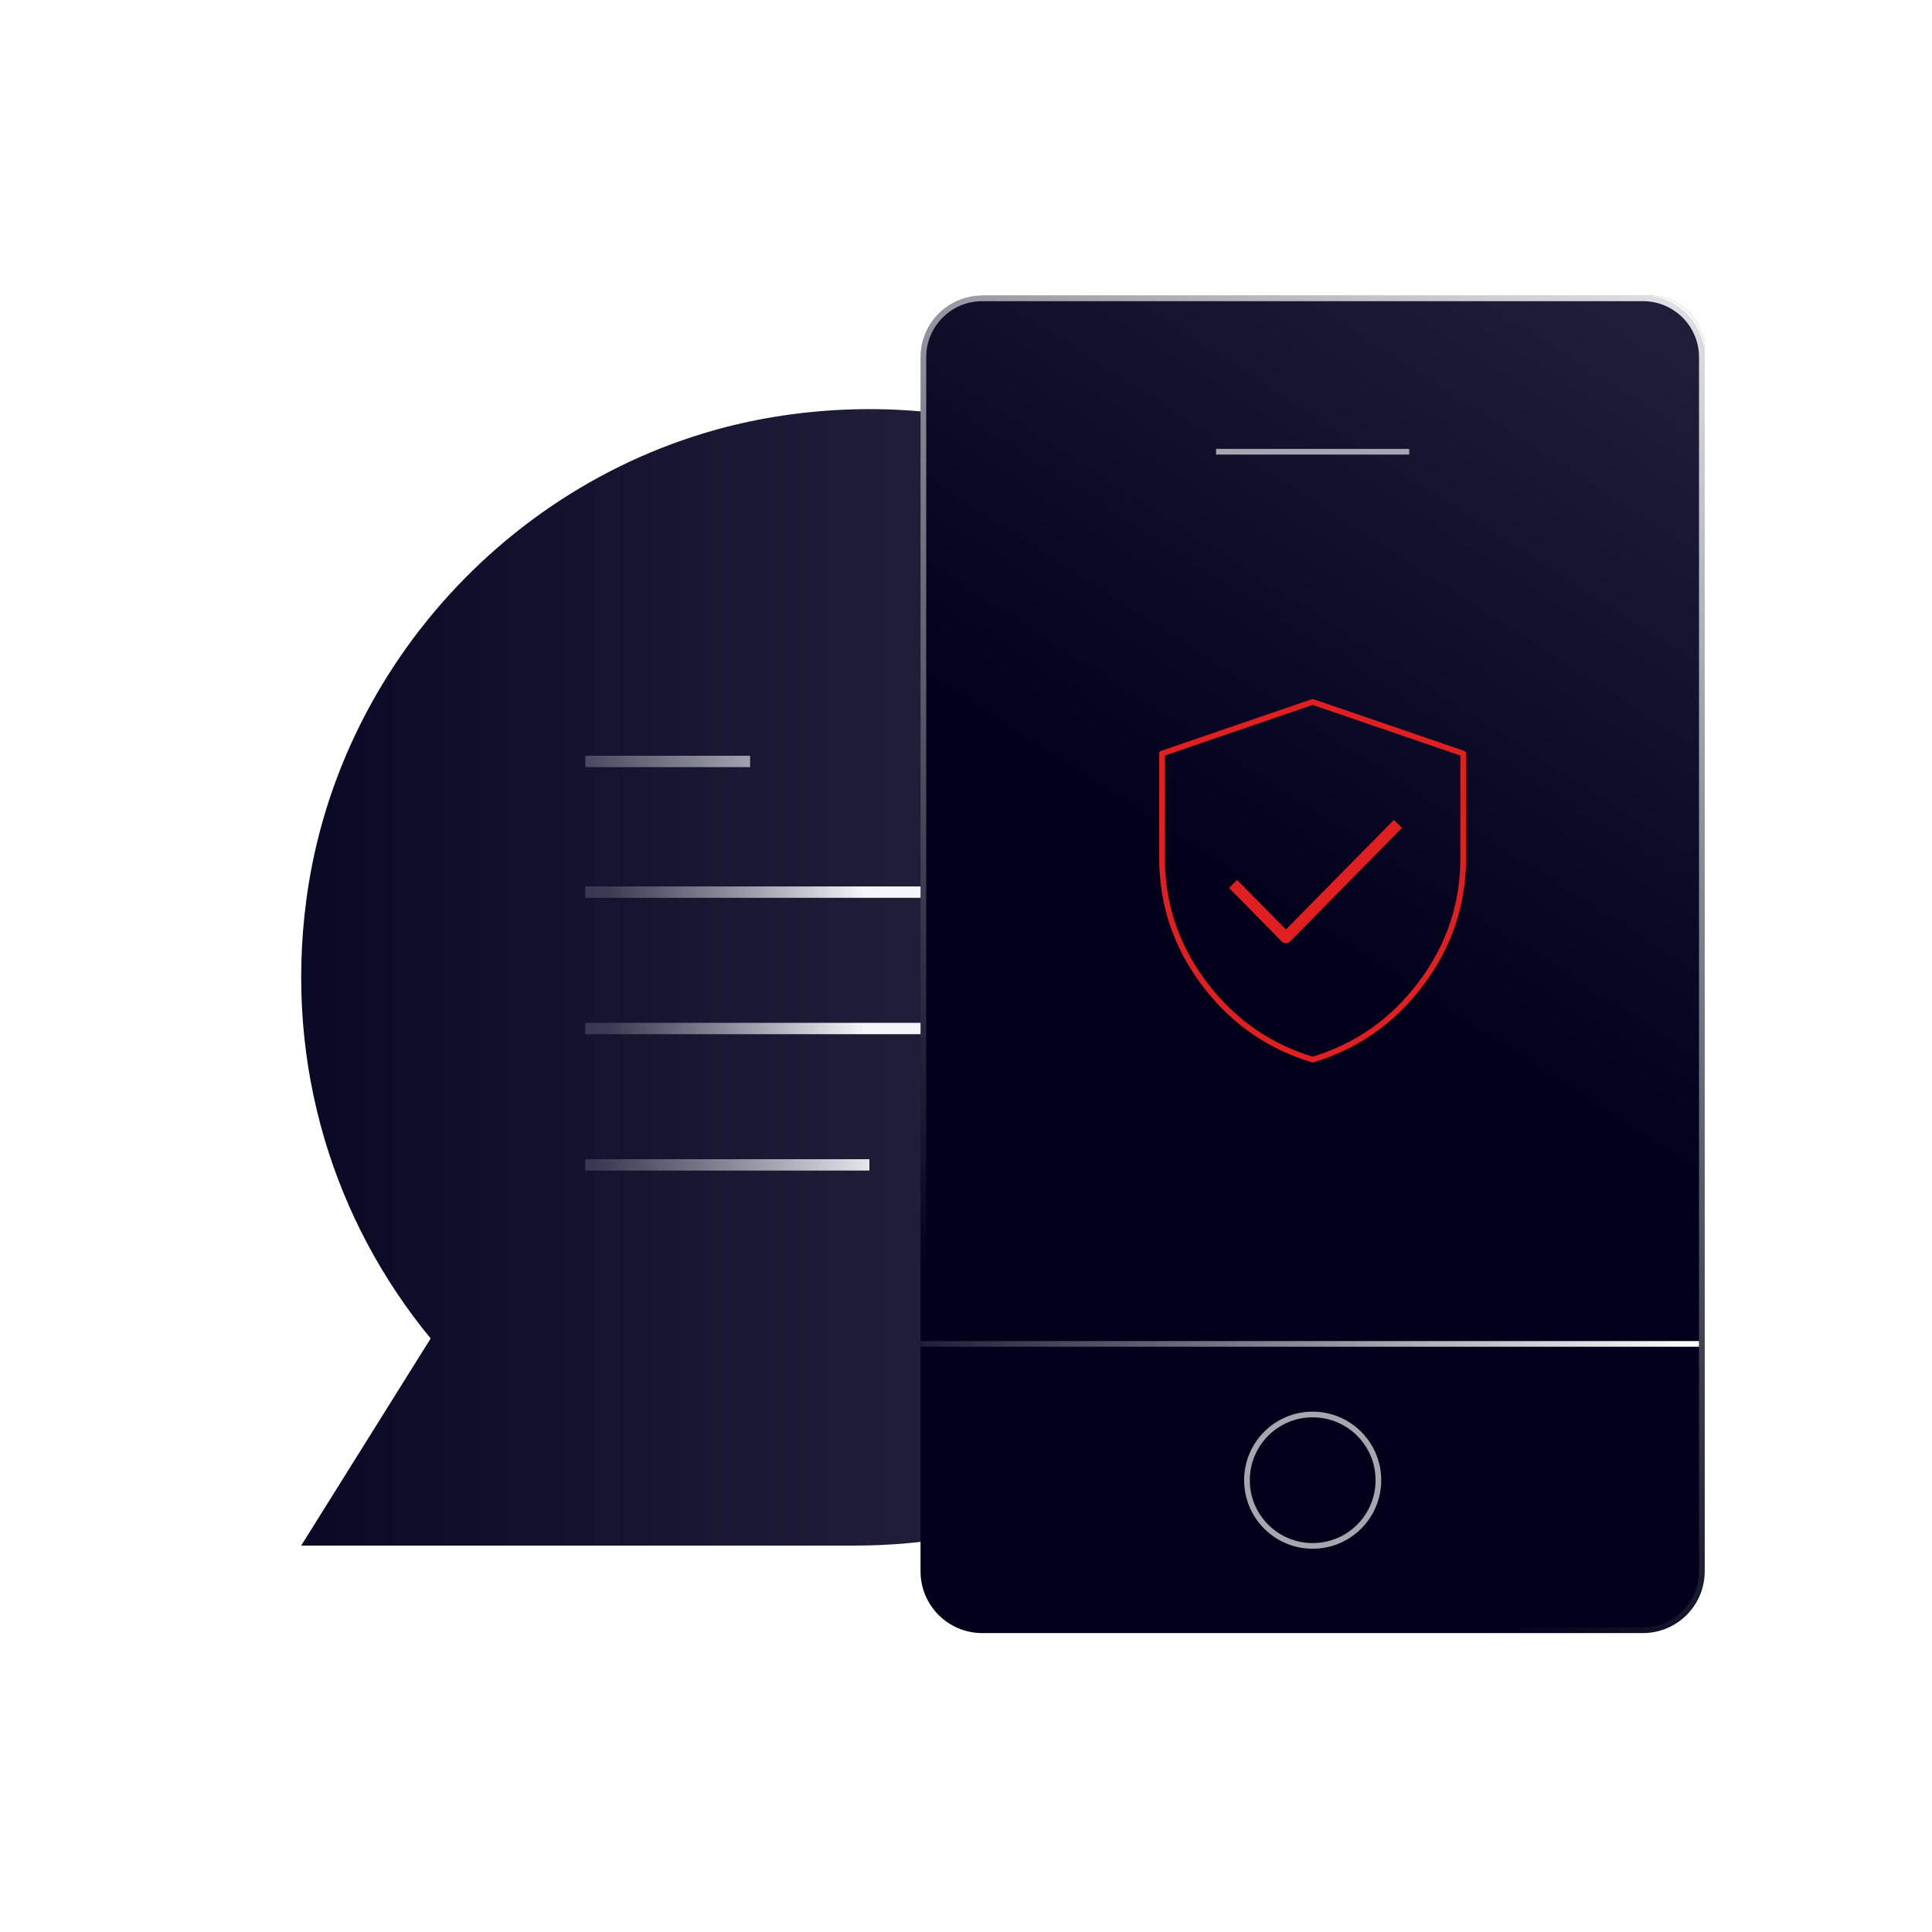 <svg width="340" height="340" viewBox="0 0 340 340" fill="none" xmlns="http://www.w3.org/2000/svg">
<path d="M53.905 158.396C50.027 187.763 58.916 215.069 75.789 235.547L53 272H150.344C200.866 272 245.539 235.621 252.11 185.533C260.815 119.191 204.413 63.379 137.908 73.106C94.457 79.464 59.652 114.857 53.905 158.396Z" fill="url(#paint0_linear_279_7018)"/>
<path d="M132 134H103" stroke="url(#paint1_linear_279_7018)" stroke-width="2"/>
<path d="M203 157H103" stroke="url(#paint2_linear_279_7018)" stroke-width="2"/>
<path d="M203 181H103" stroke="url(#paint3_linear_279_7018)" stroke-width="2"/>
<path d="M153 205H103" stroke="url(#paint4_linear_279_7018)" stroke-width="2"/>
<g filter="url(#filter0_f_279_7018)">
<path d="M290.138 52H173.862C168.415 52 164 56.415 164 61.862V275.533C164 280.979 168.415 285.395 173.862 285.395H290.138C295.585 285.395 300 280.979 300 275.533V61.862C300 56.415 295.585 52 290.138 52Z" fill="#737381"/>
</g>
<g filter="url(#filter1_f_279_7018)">
<path d="M290.138 52H173.862C168.415 52 164 56.415 164 61.862V275.533C164 280.979 168.415 285.395 173.862 285.395H290.138C295.585 285.395 300 280.979 300 275.533V61.862C300 56.415 295.585 52 290.138 52Z" fill="url(#paint5_linear_279_7018)"/>
</g>
<path d="M289.139 52.5C294.861 52.5 299.5 57.139 299.5 62.861V276.533C299.5 282.256 294.861 286.894 289.139 286.895H172.861C167.139 286.894 162.5 282.256 162.5 276.533V62.861C162.5 57.139 167.139 52.5 172.861 52.5H289.139Z" fill="url(#paint6_linear_279_7018)" stroke="url(#paint7_linear_279_7018)" stroke-linejoin="round"/>
<path d="M162 236.502H299" stroke="url(#paint8_linear_279_7018)" stroke-linejoin="round"/>
<path d="M214.008 79.496H248.005" stroke="#A6A6AF" stroke-linejoin="round"/>
<path d="M217 155.561L226.301 165L246 145" stroke="#E01F21" stroke-width="2" stroke-linejoin="round"/>
<path d="M257.5 132.608V151.013C257.5 159.172 255.01 166.542 250.033 173.144C245.086 179.706 238.741 184.145 231 186.477C223.502 184.218 217.315 179.983 212.438 173.756L211.967 173.144L211.507 172.522C206.831 166.081 204.5 158.917 204.5 151.013V132.608L231 123.527L257.5 132.608Z" stroke="#E01F21" stroke-linejoin="round"/>
<path d="M231.01 248.926C237.397 248.926 242.575 254.103 242.575 260.49C242.575 266.877 237.397 272.056 231.01 272.056C224.623 272.055 219.445 266.877 219.445 260.49C219.446 254.103 224.623 248.926 231.01 248.926Z" stroke="#A6A6AF" stroke-linejoin="round"/>
<defs>
<filter id="filter0_f_279_7018" x="134" y="22" width="196" height="293.395" filterUnits="userSpaceOnUse" color-interpolation-filters="sRGB">
<feFlood flood-opacity="0" result="BackgroundImageFix"/>
<feBlend mode="normal" in="SourceGraphic" in2="BackgroundImageFix" result="shape"/>
<feGaussianBlur stdDeviation="15" result="effect1_foregroundBlur_279_7018"/>
</filter>
<filter id="filter1_f_279_7018" x="152" y="40" width="160" height="257.395" filterUnits="userSpaceOnUse" color-interpolation-filters="sRGB">
<feFlood flood-opacity="0" result="BackgroundImageFix"/>
<feBlend mode="normal" in="SourceGraphic" in2="BackgroundImageFix" result="shape"/>
<feGaussianBlur stdDeviation="6" result="effect1_foregroundBlur_279_7018"/>
</filter>
<linearGradient id="paint0_linear_279_7018" x1="158" y1="186.5" x2="56" y2="186.5" gradientUnits="userSpaceOnUse">
<stop stop-color="#1E1E39"/>
<stop offset="1" stop-color="#0A0A27"/>
</linearGradient>
<linearGradient id="paint1_linear_279_7018" x1="146.747" y1="134.5" x2="104.006" y2="134.5" gradientUnits="userSpaceOnUse">
<stop stop-color="#CBCFD5"/>
<stop offset="1" stop-color="#CBCFD5" stop-opacity="0.3"/>
</linearGradient>
<linearGradient id="paint2_linear_279_7018" x1="210.496" y1="157.5" x2="106.468" y2="157.5" gradientUnits="userSpaceOnUse">
<stop offset="0.562" stop-color="#F5F6F9"/>
<stop offset="1" stop-color="#CBCFD5" stop-opacity="0.2"/>
</linearGradient>
<linearGradient id="paint3_linear_279_7018" x1="210.496" y1="181.5" x2="106.468" y2="181.5" gradientUnits="userSpaceOnUse">
<stop offset="0.562" stop-color="#F5F6F9"/>
<stop offset="1" stop-color="#CBCFD5" stop-opacity="0.2"/>
</linearGradient>
<linearGradient id="paint4_linear_279_7018" x1="156.748" y1="205.5" x2="104.734" y2="205.5" gradientUnits="userSpaceOnUse">
<stop stop-color="#F5F6F9"/>
<stop offset="1" stop-color="#CBCFD5" stop-opacity="0.2"/>
</linearGradient>
<linearGradient id="paint5_linear_279_7018" x1="283.5" y1="36" x2="145.5" y2="187" gradientUnits="userSpaceOnUse">
<stop stop-color="white"/>
<stop offset="1" stop-color="white" stop-opacity="0"/>
</linearGradient>
<linearGradient id="paint6_linear_279_7018" x1="280" y1="53" x2="212.5" y2="158" gradientUnits="userSpaceOnUse">
<stop stop-color="#1E1E39"/>
<stop offset="1" stop-color="#00001A"/>
</linearGradient>
<linearGradient id="paint7_linear_279_7018" x1="209.5" y1="253.5" x2="340.5" y2="46" gradientUnits="userSpaceOnUse">
<stop stop-color="#00001A"/>
<stop offset="1" stop-color="white"/>
</linearGradient>
<linearGradient id="paint8_linear_279_7018" x1="162" y1="237.002" x2="299" y2="237.002" gradientUnits="userSpaceOnUse">
<stop stop-color="#1E1E39"/>
<stop offset="1" stop-color="white"/>
</linearGradient>
</defs>
</svg>
